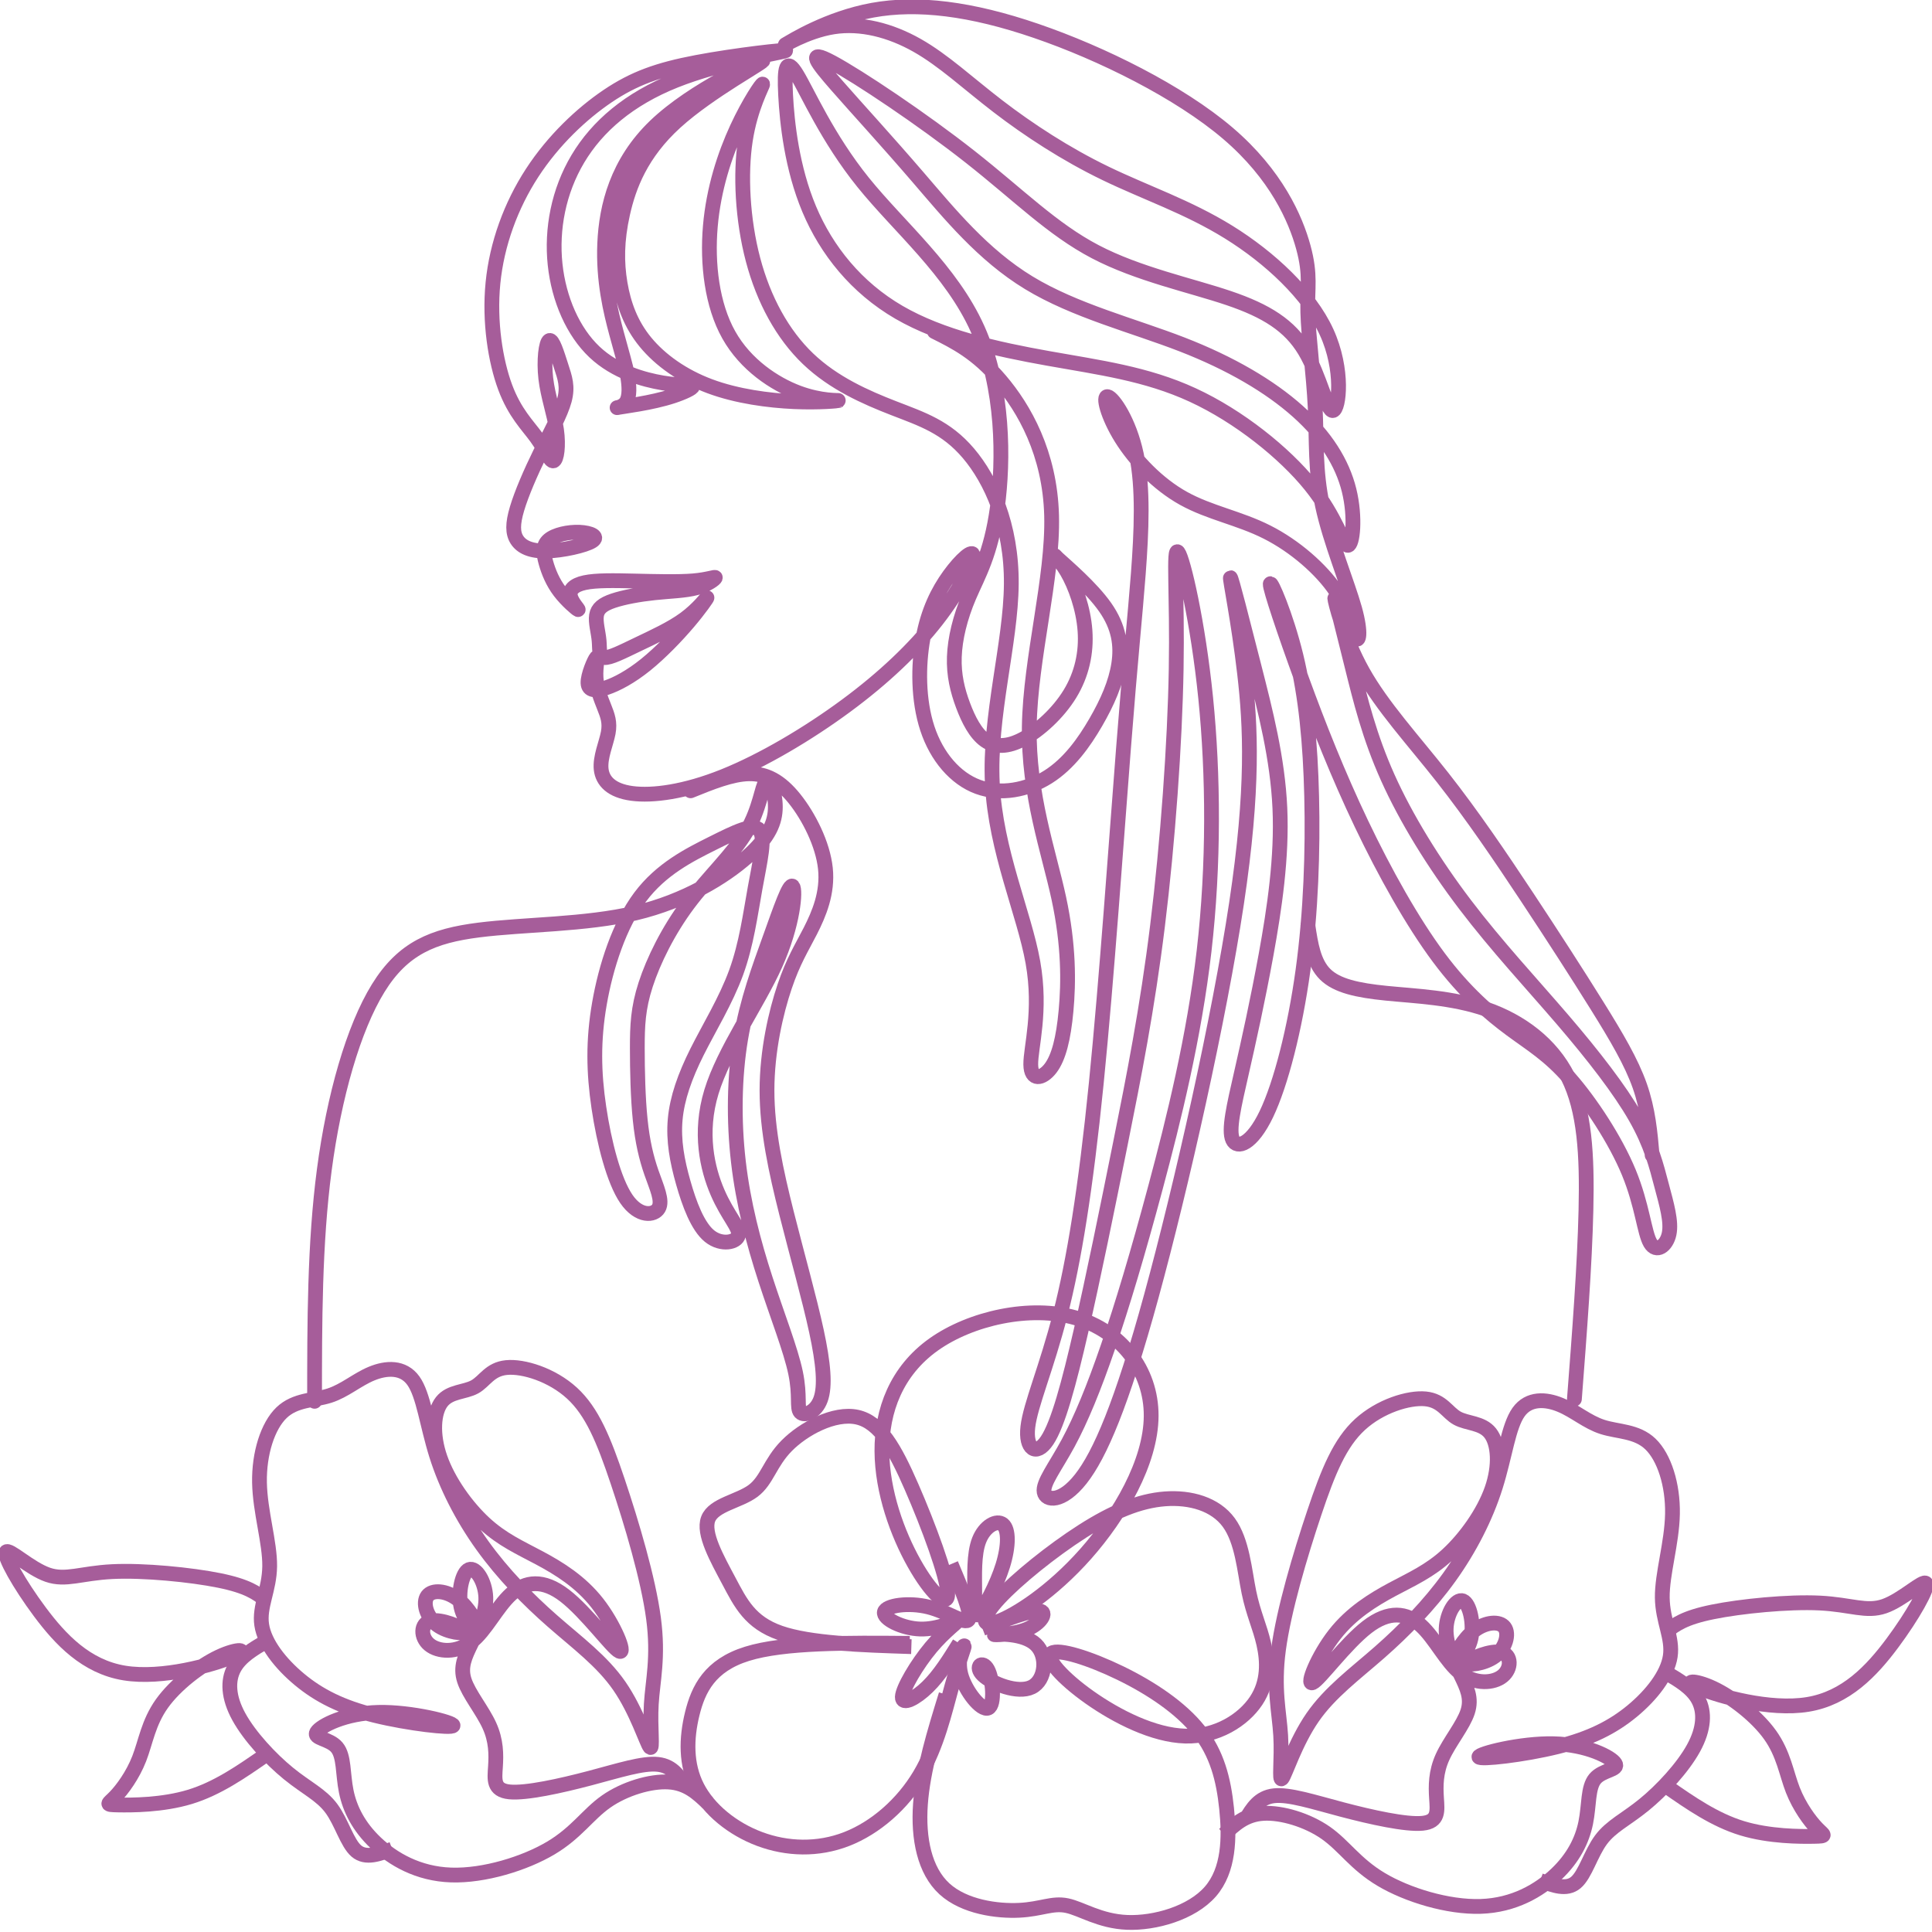 <?xml version="1.0" encoding="UTF-8"?> <svg xmlns="http://www.w3.org/2000/svg" width="150" height="150" viewBox="0 0 150 150" fill="none"> <g clip-path="url(#clip0_784_306)"> <path d="M72.548 25.742C74.193 26.564 75.839 27.386 77.67 29.541C79.502 31.696 81.521 35.184 81.646 40.028C81.771 44.873 80.001 51.076 79.914 56.382C79.827 61.688 81.422 66.098 82.207 69.747C82.992 73.397 82.968 76.287 82.768 78.465C82.568 80.645 82.194 82.115 81.564 82.942C80.932 83.769 80.042 83.953 80.028 82.645C80.013 81.336 80.873 78.534 80.196 74.718C79.519 70.901 77.304 66.071 77.045 60.828C76.785 55.585 78.481 49.929 78.517 45.348C78.555 40.764 76.935 37.251 75.19 35.195C73.445 33.14 71.576 32.542 69.395 31.695C67.214 30.849 64.721 29.753 62.739 27.858C60.758 25.967 59.288 23.276 58.465 20.162C57.642 17.049 57.468 13.51 57.867 10.907C58.265 8.305 59.237 6.636 59.213 6.535C59.187 6.436 58.166 7.906 57.218 9.961C56.272 12.016 55.399 14.657 55.15 17.571C54.9 20.486 55.274 23.675 56.583 26.003C57.891 28.333 60.135 29.803 61.954 30.488C63.773 31.172 65.17 31.073 65.132 31.098C65.095 31.122 63.624 31.272 61.655 31.185C59.686 31.098 57.218 30.774 55.112 29.989C53.005 29.205 51.261 27.959 50.114 26.564C48.967 25.169 48.419 23.624 48.144 22.004C47.871 20.386 47.871 18.693 48.344 16.575C48.817 14.457 49.765 11.916 52.446 9.48C55.127 7.043 59.543 4.713 59.219 4.688C58.895 4.664 53.831 6.945 50.876 9.779C47.921 12.614 47.073 16.002 46.949 18.905C46.824 21.806 47.422 24.222 47.859 25.854C48.295 27.485 48.569 28.333 48.718 29.154C48.868 29.977 48.893 30.774 48.631 31.198C48.37 31.621 47.821 31.67 47.921 31.646C48.02 31.621 48.768 31.521 49.615 31.372C50.463 31.223 51.41 31.023 52.245 30.749C53.08 30.475 53.803 30.127 53.766 30.002C53.729 29.877 52.931 29.977 51.447 29.728C49.965 29.478 47.796 28.88 46.151 27.324C44.505 25.767 43.384 23.25 43.097 20.523C42.811 17.795 43.359 14.855 44.867 12.327C46.375 9.799 48.843 7.682 52.427 6.252C56.013 4.821 60.715 4.078 60.989 3.94C61.263 3.804 57.11 4.273 54.098 4.843C51.087 5.415 49.217 6.088 47.185 7.457C45.154 8.827 42.961 10.895 41.315 13.423C39.67 15.952 38.573 18.94 38.274 21.969C37.975 24.994 38.474 28.058 39.221 30.064C39.969 32.069 40.966 33.016 41.651 33.963C42.337 34.909 42.711 35.856 42.973 35.781C43.234 35.706 43.384 34.61 43.21 33.377C43.035 32.144 42.536 30.774 42.375 29.379C42.213 27.983 42.387 26.564 42.648 26.439C42.91 26.315 43.259 27.485 43.559 28.408C43.858 29.328 44.107 30.002 43.82 31.073C43.533 32.144 42.711 33.615 41.95 35.158C41.19 36.703 40.493 38.321 40.143 39.493C39.794 40.664 39.794 41.385 40.143 41.921C40.493 42.457 41.19 42.806 42.425 42.781C43.658 42.756 45.428 42.358 45.977 42.008C46.525 41.66 45.852 41.361 44.992 41.323C44.132 41.287 43.085 41.51 42.599 41.934C42.112 42.358 42.187 42.98 42.387 43.69C42.587 44.4 42.91 45.197 43.459 45.92C44.008 46.642 44.78 47.29 44.879 47.328C44.979 47.365 44.406 46.792 44.293 46.306C44.182 45.82 44.53 45.421 45.403 45.235C46.276 45.047 47.671 45.072 49.266 45.11C50.862 45.148 52.656 45.197 53.828 45.098C55 44.998 55.548 44.749 55.536 44.849C55.523 44.948 54.95 45.397 54.077 45.633C53.205 45.87 52.033 45.895 50.837 46.02C49.64 46.145 48.419 46.368 47.609 46.642C46.798 46.916 46.4 47.24 46.313 47.775C46.226 48.311 46.45 49.059 46.513 49.731C46.575 50.404 46.474 51.002 46.911 51.051C47.347 51.102 48.32 50.604 49.516 50.03C50.713 49.457 52.134 48.81 53.167 48.05C54.202 47.29 54.85 46.418 54.887 46.406C54.925 46.394 54.352 47.239 53.442 48.311C52.532 49.383 51.285 50.677 50.127 51.612C48.967 52.546 47.895 53.118 47.073 53.393C46.25 53.667 45.678 53.643 45.653 53.031C45.627 52.422 46.151 51.227 46.3 51.063C46.45 50.902 46.226 51.773 46.276 52.608C46.325 53.443 46.65 54.24 46.911 54.9C47.173 55.56 47.372 56.084 47.222 56.893C47.073 57.702 46.575 58.798 46.674 59.721C46.774 60.642 47.472 61.389 49.068 61.601C50.663 61.813 53.155 61.49 56.171 60.281C59.187 59.073 62.727 56.98 65.681 54.8C68.635 52.622 71.003 50.354 72.722 48.149C74.442 45.945 75.514 43.802 75.552 43.18C75.589 42.557 74.592 43.453 73.707 44.673C72.823 45.895 72.049 47.439 71.663 49.557C71.277 51.674 71.277 54.364 72 56.557C72.722 58.749 74.169 60.443 75.926 61.09C77.683 61.739 79.752 61.34 81.372 60.319C82.992 59.297 84.164 57.652 85.073 56.084C85.984 54.514 86.631 53.02 86.856 51.562C87.08 50.105 86.88 48.685 85.809 47.153C84.737 45.621 82.793 43.977 82.157 43.392C81.521 42.806 82.194 43.279 82.843 44.388C83.49 45.496 84.114 47.239 84.238 48.958C84.363 50.677 83.989 52.372 83.067 53.879C82.144 55.385 80.674 56.707 79.453 57.367C78.231 58.026 77.26 58.026 76.498 57.49C75.738 56.956 75.19 55.884 74.766 54.751C74.343 53.617 74.044 52.422 74.094 51.002C74.143 49.582 74.542 47.937 75.24 46.306C75.938 44.673 76.935 43.055 77.434 39.405C77.933 35.755 77.933 30.076 75.9 25.543C73.87 21.009 69.807 17.621 67.014 14.159C64.222 10.695 62.702 7.158 61.867 5.788C61.032 4.418 60.883 5.215 60.994 7.37C61.107 9.526 61.481 13.037 62.827 16.238C64.173 19.439 66.49 22.329 69.793 24.247C73.096 26.165 77.383 27.113 81.359 27.822C85.335 28.533 89 29.005 92.598 30.666C96.197 32.325 99.731 35.173 101.75 37.676C103.768 40.18 104.274 42.34 104.648 42.34C105.022 42.34 105.264 40.18 104.741 38.062C104.217 35.945 102.927 33.87 100.762 31.936C98.596 30.002 95.556 28.208 91.767 26.739C87.977 25.269 83.441 24.123 79.877 21.955C76.312 19.788 73.72 16.6 71.277 13.76C68.834 10.92 66.541 8.428 64.971 6.636C63.401 4.841 62.552 3.745 64.597 4.841C66.641 5.937 71.576 9.225 75.34 12.19C79.103 15.154 81.696 17.795 85.034 19.543C88.371 21.291 92.453 22.147 95.394 23.144C98.336 24.141 100.136 25.277 101.312 27.24C102.485 29.205 103.034 31.995 103.498 31.873C103.961 31.754 104.342 28.722 102.996 25.784C101.65 22.844 98.578 19.996 95.397 18.024C92.215 16.052 88.925 14.956 85.834 13.46C82.743 11.967 79.851 10.072 77.484 8.254C75.115 6.436 73.271 4.693 71.202 3.521C69.133 2.35 66.84 1.753 64.708 2.087C62.575 2.422 60.603 3.69 61.026 3.443C61.451 3.192 64.27 1.426 67.748 0.792C71.228 0.158 75.365 0.657 80.45 2.401C85.535 4.143 91.567 7.134 95.331 10.347C99.095 13.56 100.59 16.998 101.189 19.19C101.787 21.381 101.488 22.329 101.537 24.247C101.587 26.165 101.987 29.055 102.111 31.646C102.236 34.236 102.086 36.528 102.685 39.294C103.283 42.058 104.629 45.296 105.177 47.264C105.725 49.233 105.476 49.929 105.252 49.507C105.027 49.083 104.828 47.539 103.706 45.869C102.585 44.2 100.541 42.407 98.373 41.312C96.204 40.214 93.911 39.816 91.891 38.695C89.873 37.575 88.127 35.731 87.055 34.013C85.984 32.293 85.585 30.699 86.008 30.799C86.433 30.898 87.678 32.691 88.227 35.283C88.775 37.874 88.626 41.261 88.377 44.55C88.127 47.838 87.779 51.027 87.231 58.052C86.681 65.076 85.934 75.937 85.111 84.133C84.288 92.329 83.391 97.859 82.319 102.044C81.248 106.229 80.001 109.069 79.802 110.788C79.602 112.507 80.45 113.104 81.298 111.834C82.145 110.564 82.992 107.425 83.94 103.29C84.887 99.154 85.934 94.022 86.981 88.817C88.028 83.61 89.075 78.329 89.873 71.852C90.67 65.375 91.219 57.702 91.318 51.947C91.418 46.194 91.068 42.358 91.468 42.88C91.866 43.403 93.013 48.285 93.611 54.215C94.209 60.144 94.259 67.118 93.486 73.82C92.713 80.521 91.118 86.948 89.722 92.155C88.327 97.361 87.13 101.347 86.028 104.561C84.926 107.775 83.918 110.218 82.921 112.061C81.924 113.904 80.937 115.149 81.068 115.845C81.198 116.542 82.444 116.692 83.914 114.823C85.385 112.955 87.08 109.069 89.398 100.599C91.717 92.129 94.658 79.076 96.004 70.133C97.35 61.19 97.101 56.358 96.627 52.272C96.154 48.187 95.456 44.848 95.531 44.848C95.606 44.848 96.453 48.187 97.35 51.699C98.248 55.211 99.195 58.898 99.369 62.734C99.543 66.57 98.945 70.556 98.298 74.119C97.649 77.681 96.951 80.819 96.378 83.336C95.804 85.852 95.357 87.745 95.705 88.493C96.053 89.24 97.201 88.841 98.322 86.499C99.444 84.158 100.541 79.873 101.163 75.34C101.787 70.806 101.937 66.022 101.837 61.838C101.737 57.652 101.387 54.066 100.615 50.902C99.843 47.739 98.646 44.998 98.621 45.346C98.596 45.695 99.742 49.134 101.065 52.745C102.385 56.358 103.881 60.144 105.7 63.955C107.52 67.767 109.664 71.603 111.708 74.343C113.752 77.084 115.696 78.728 117.316 79.923C118.936 81.118 120.232 81.866 121.853 83.71C123.473 85.553 125.417 88.493 126.464 91.033C127.511 93.575 127.661 95.717 128.13 96.509C128.6 97.302 129.39 96.743 129.588 95.797C129.788 94.85 129.398 93.514 129.002 92.025C128.608 90.535 128.209 88.891 126.988 86.748C125.767 84.606 123.722 81.966 121.329 79.176C118.936 76.386 116.194 73.446 113.752 70.233C111.309 67.019 109.165 63.532 107.744 60.368C106.323 57.203 105.626 54.364 104.953 51.65C104.28 48.934 103.632 46.343 103.632 46.467C103.632 46.592 104.28 49.432 105.801 52.147C107.321 54.863 109.713 57.453 112.007 60.368C114.3 63.283 116.494 66.521 118.538 69.61C120.582 72.699 122.476 75.638 123.996 78.08C125.517 80.521 126.663 82.465 127.314 84.315C127.964 86.167 128.118 87.926 128.272 89.686" stroke="#A65D9A" stroke-width="1.148" stroke-miterlimit="22.926" stroke-linecap="round" stroke-linejoin="round"></path> <path d="M24.423 108.797C24.423 102.671 24.423 96.545 25.177 90.837C25.93 85.128 27.438 79.839 29.363 76.721C31.288 73.602 33.631 72.656 37.169 72.207C40.708 71.758 45.444 71.808 49.332 70.887C53.219 69.965 56.26 68.072 58.004 66.528C59.748 64.984 60.197 63.788 60.197 62.642C60.197 61.496 59.748 60.4 59.449 60.725C59.15 61.048 59.001 62.792 57.954 64.561C56.907 66.329 54.964 68.122 53.419 70.189C51.874 72.257 50.727 74.599 50.129 76.442C49.53 78.285 49.481 79.63 49.481 81.374C49.481 83.117 49.53 85.259 49.706 86.953C49.88 88.647 50.179 89.893 50.577 91.038C50.976 92.184 51.474 93.23 51.131 93.811C50.787 94.392 49.602 94.507 48.63 93.087C47.658 91.666 46.9 88.712 46.496 85.99C46.092 83.266 46.042 80.775 46.541 77.911C47.038 75.046 48.085 71.808 49.706 69.641C51.325 67.475 53.518 66.378 55.312 65.481C57.107 64.585 58.502 63.888 58.976 64.46C59.449 65.033 59.001 66.876 58.627 68.944C58.253 71.012 57.954 73.303 57.157 75.495C56.359 77.687 55.063 79.78 54.116 81.673C53.17 83.566 52.571 85.259 52.422 86.903C52.272 88.548 52.571 90.141 53.045 91.81C53.518 93.479 54.166 95.223 55.088 95.97C56.01 96.718 57.206 96.469 57.331 95.895C57.455 95.322 56.509 94.426 55.711 92.582C54.914 90.74 54.266 87.95 55.238 84.761C56.21 81.572 58.802 77.986 60.197 74.872C61.592 71.758 61.792 69.118 61.543 68.819C61.294 68.52 60.596 70.563 59.774 72.854C58.95 75.146 58.004 77.687 57.505 80.651C57.008 83.615 56.957 87.003 57.331 90.216C57.705 93.43 58.502 96.469 59.425 99.308C60.347 102.147 61.393 104.788 61.767 106.582C62.141 108.375 61.842 109.322 62.141 109.645C62.44 109.969 63.337 109.67 63.71 108.649C64.084 107.627 63.936 105.884 63.387 103.343C62.839 100.802 61.892 97.464 61.069 94.202C60.247 90.938 59.549 87.751 59.549 84.662C59.549 81.572 60.247 78.583 60.92 76.591C61.592 74.599 62.24 73.602 62.913 72.282C63.586 70.961 64.284 69.317 64.084 67.424C63.885 65.532 62.789 63.39 61.693 62.019C60.596 60.649 59.5 60.052 58.154 60.076C56.808 60.102 55.213 60.749 53.618 61.397" stroke="#A65D9A" stroke-width="1.148" stroke-miterlimit="22.926" stroke-linecap="round" stroke-linejoin="round"></path> <path d="M122.236 108.625C122.634 103.444 123.034 98.263 123.133 93.953C123.234 89.644 123.034 86.206 121.738 83.616C120.442 81.025 118.05 79.282 115.409 78.361C112.767 77.439 109.877 77.339 107.634 77.115C105.392 76.891 103.797 76.542 102.891 75.648C101.984 74.754 101.767 73.313 101.548 71.873" stroke="#A65D9A" stroke-width="1.148" stroke-miterlimit="22.926" stroke-linecap="round" stroke-linejoin="round"></path> <path d="M73.451 131.563C72.554 134.47 71.656 137.375 71.464 140.067C71.272 142.759 71.784 145.238 73.323 146.647C74.862 148.058 77.427 148.4 79.137 148.314C80.848 148.229 81.703 147.715 82.835 147.951C83.968 148.186 85.379 149.169 87.517 149.254C89.654 149.339 92.519 148.528 93.972 146.862C95.426 145.194 95.468 142.674 95.233 140.408C94.998 138.144 94.485 136.136 93.074 134.362C91.664 132.589 89.355 131.051 86.982 129.897C84.61 128.743 82.172 127.974 81.638 128.358C81.105 128.743 82.472 130.282 84.588 131.778C86.704 133.273 89.569 134.725 92.026 134.79C94.485 134.854 96.537 133.529 97.52 132.054C98.504 130.58 98.418 128.957 98.119 127.632C97.82 126.308 97.307 125.282 96.965 123.616C96.623 121.949 96.451 119.641 95.405 118.21C94.358 116.778 92.433 116.223 90.445 116.372C88.457 116.522 86.405 117.377 84.033 118.893C81.66 120.41 78.966 122.59 77.577 124.085C76.188 125.581 76.103 126.394 77.47 125.901C78.839 125.41 81.66 123.616 84.29 120.646C86.918 117.676 89.355 113.531 89.376 109.941C89.398 106.352 87.004 103.318 83.498 102.314C79.992 101.309 75.375 102.336 72.489 104.386C69.604 106.438 68.449 109.514 68.472 112.677C68.492 115.839 69.689 119.087 70.972 121.372C72.254 123.658 73.623 124.983 73.579 123.679C73.537 122.377 72.084 118.445 70.779 115.454C69.476 112.463 68.322 110.412 66.547 110.027C64.772 109.642 62.38 110.925 61.075 112.249C59.77 113.573 59.557 114.941 58.467 115.753C57.377 116.565 55.41 116.821 54.983 117.932C54.556 119.043 55.667 121.008 56.586 122.739C57.505 124.471 58.231 125.966 60.562 126.778C62.892 127.59 66.825 127.717 70.758 127.846" stroke="#A65D9A" stroke-width="1.148" stroke-miterlimit="22.926"></path> <path d="M70.633 127.589C65.758 127.546 60.885 127.504 57.999 128.401C55.113 129.299 54.215 131.136 53.745 133.059C53.275 134.982 53.232 136.99 54.129 138.742C55.028 140.494 56.866 141.99 58.982 142.78C61.099 143.571 63.493 143.656 65.737 142.78C67.981 141.904 70.077 140.067 71.423 137.802C72.77 135.538 73.368 132.845 73.903 130.922C74.437 129 74.908 127.846 74.865 127.782C74.822 127.717 74.266 128.743 74.608 130.025C74.951 131.307 76.191 132.845 76.725 132.61C77.26 132.376 77.088 130.367 76.681 129.619C76.275 128.871 75.634 129.384 76.319 130.047C77.002 130.708 79.012 131.521 80.102 130.986C81.192 130.453 81.363 128.572 80.422 127.675C79.481 126.777 77.43 126.862 77.216 126.905C77.002 126.948 78.627 126.948 79.717 126.5C80.807 126.051 81.363 125.154 80.7 125.068C80.038 124.983 78.157 125.709 76.275 126.436" stroke="#A65D9A" stroke-width="1.148" stroke-miterlimit="22.926"></path> <path d="M74.481 127.589C73.711 128.828 72.941 130.068 72.021 130.965C71.103 131.862 70.035 132.418 70.056 131.755C70.077 131.093 71.189 129.213 72.278 127.909C73.368 126.607 74.437 125.88 74.309 125.859C74.181 125.838 72.856 126.521 71.444 126.478C70.034 126.436 68.537 125.667 68.665 125.154C68.795 124.641 70.547 124.385 72.086 124.768C73.625 125.154 74.951 126.179 75.207 125.731C75.463 125.282 74.65 123.359 73.839 121.436" stroke="#A65D9A" stroke-width="1.148" stroke-miterlimit="22.926"></path> <path d="M76.02 125.261C76.447 124.812 77.387 123.06 77.858 121.543C78.328 120.026 78.328 118.744 77.858 118.359C77.387 117.975 76.447 118.487 76.02 119.578C75.592 120.667 75.677 122.333 75.677 123.594C75.677 124.854 75.592 125.709 76.02 125.261Z" stroke="#A65D9A" stroke-width="1.148" stroke-miterlimit="22.926"></path> <path d="M54.948 139.978C54.136 139.209 53.324 138.44 51.913 138.354C50.502 138.268 48.492 138.866 47.061 139.87C45.629 140.875 44.774 142.285 42.764 143.481C40.755 144.677 37.591 145.661 35.026 145.575C32.46 145.49 30.494 144.336 29.169 143.076C27.843 141.815 27.159 140.447 26.881 139.08C26.603 137.713 26.732 136.345 26.154 135.662C25.578 134.979 24.295 134.979 24.594 134.486C24.893 133.995 26.774 133.012 29.361 132.948C31.948 132.884 35.24 133.739 35.175 133.973C35.112 134.209 31.691 133.823 29.104 133.183C26.518 132.542 24.765 131.645 23.269 130.406C21.772 129.166 20.532 127.586 20.319 126.154C20.105 124.722 20.917 123.44 20.938 121.603C20.96 119.765 20.191 117.372 20.147 115.108C20.105 112.843 20.789 110.707 21.858 109.681C22.927 108.656 24.38 108.74 25.578 108.356C26.774 107.971 27.715 107.116 28.849 106.647C29.981 106.177 31.306 106.092 32.097 107.202C32.889 108.314 33.145 110.621 33.893 112.993C34.641 115.364 35.882 117.8 37.463 120.001C39.044 122.202 40.968 124.167 42.892 125.855C44.816 127.542 46.74 128.953 48.086 130.897C49.433 132.841 50.203 135.32 50.46 135.64C50.717 135.961 50.46 134.124 50.566 132.307C50.673 130.491 51.144 128.696 50.738 125.64C50.331 122.585 49.049 118.27 47.959 115.022C46.869 111.775 45.97 109.595 44.41 108.164C42.85 106.732 40.626 106.048 39.322 106.177C38.019 106.305 37.634 107.245 36.864 107.672C36.095 108.1 34.941 108.014 34.299 108.826C33.657 109.638 33.529 111.348 34.171 113.185C34.812 115.022 36.223 116.988 37.612 118.27C39.002 119.552 40.37 120.15 41.888 120.962C43.406 121.774 45.073 122.8 46.376 124.466C47.681 126.132 48.621 128.439 48.086 128.205C47.553 127.97 45.543 125.193 43.854 123.889C42.166 122.585 40.798 122.756 39.686 123.761C38.575 124.765 37.72 126.602 36.586 127.478C35.453 128.355 34.042 128.269 33.337 127.692C32.632 127.116 32.632 126.048 33.444 125.855C34.257 125.663 35.88 126.346 36.009 126.624C36.137 126.901 34.769 126.773 33.935 126.154C33.102 125.534 32.803 124.424 33.188 123.91C33.573 123.398 34.641 123.483 35.518 124.146C36.394 124.808 37.078 126.048 36.992 126.324C36.907 126.602 36.052 125.918 35.796 124.786C35.539 123.654 35.88 122.073 36.415 121.859C36.95 121.646 37.676 122.8 37.718 124.017C37.762 125.235 37.12 126.516 36.608 127.563C36.095 128.611 35.71 129.423 36.052 130.47C36.394 131.516 37.463 132.799 37.996 133.974C38.531 135.149 38.531 136.217 38.467 137.178C38.404 138.141 38.275 138.994 39.558 139.123C40.84 139.251 43.534 138.653 45.8 138.055C48.066 137.456 49.904 136.858 51.079 136.986C52.255 137.115 52.768 137.969 53.281 138.824" stroke="#A65D9A" stroke-width="1.148" stroke-miterlimit="22.926"></path> <path d="M20.704 127.415C19.677 128.013 18.652 128.611 18.16 129.551C17.669 130.491 17.711 131.773 18.545 133.29C19.378 134.807 21.003 136.559 22.393 137.691C23.782 138.824 24.936 139.337 25.727 140.405C26.518 141.473 26.946 143.097 27.672 143.717C28.399 144.336 29.426 143.951 30.451 143.567" stroke="#A65D9A" stroke-width="1.148" stroke-miterlimit="22.926"></path> <path d="M20.61 124.21C19.921 123.683 19.231 123.156 17.038 122.709C14.846 122.263 11.152 121.898 8.716 122.02C6.281 122.141 5.104 122.749 3.703 122.263C2.302 121.776 0.679 120.194 0.476 120.498C0.272 120.802 1.49 122.993 3.094 125.144C4.697 127.294 6.686 129.404 9.65 129.891C12.613 130.378 16.552 129.242 18.012 128.634C19.474 128.024 18.459 127.944 16.998 128.634C15.536 129.323 13.629 130.783 12.573 132.264C11.517 133.745 11.314 135.246 10.807 136.546C10.3 137.844 9.487 138.94 8.939 139.508C8.391 140.076 8.108 140.116 9.162 140.136C10.218 140.156 12.613 140.156 14.745 139.508C16.876 138.858 18.743 137.56 20.61 136.261" stroke="#A65D9A" stroke-width="1.148" stroke-miterlimit="22.926"></path> <path d="M95.05 142.414C95.862 141.645 96.674 140.876 98.085 140.79C99.497 140.705 101.506 141.303 102.938 142.307C104.369 143.312 105.225 144.722 107.234 145.918C109.243 147.116 112.407 148.098 114.973 148.012C117.537 147.927 119.504 146.773 120.829 145.513C122.155 144.251 122.839 142.884 123.116 141.517C123.394 140.149 123.266 138.782 123.844 138.097C124.42 137.414 125.703 137.414 125.404 136.922C125.104 136.431 123.223 135.449 120.638 135.384C118.051 135.32 114.759 136.174 114.823 136.41C114.887 136.645 118.306 136.26 120.893 135.619C123.48 134.979 125.232 134.08 126.73 132.841C128.225 131.602 129.465 130.02 129.679 128.589C129.893 127.157 129.081 125.876 129.059 124.038C129.038 122.2 129.807 119.806 129.85 117.542C129.893 115.277 129.208 113.14 128.139 112.114C127.071 111.089 125.617 111.174 124.42 110.789C123.223 110.405 122.283 109.55 121.15 109.079C120.017 108.609 118.691 108.524 117.901 109.635C117.11 110.747 116.853 113.054 116.105 115.426C115.358 117.798 114.117 120.234 112.536 122.435C110.954 124.637 109.03 126.601 107.106 128.29C105.182 129.978 103.259 131.389 101.912 133.332C100.565 135.278 99.795 137.756 99.539 138.076C99.283 138.397 99.539 136.559 99.432 134.743C99.325 132.927 98.854 131.132 99.261 128.076C99.668 125.021 100.95 120.704 102.04 117.456C103.13 114.208 104.028 112.028 105.588 110.597C107.148 109.165 109.373 108.481 110.676 108.609C111.98 108.738 112.365 109.679 113.135 110.105C113.904 110.533 115.059 110.448 115.699 111.259C116.34 112.072 116.468 113.781 115.828 115.618C115.186 117.457 113.775 119.422 112.386 120.704C110.996 121.987 109.628 122.585 108.11 123.396C106.594 124.209 104.926 125.234 103.622 126.901C102.318 128.568 101.377 130.875 101.912 130.641C102.445 130.405 104.456 127.627 106.144 126.324C107.832 125.021 109.201 125.191 110.312 126.196C111.424 127.201 112.279 129.038 113.412 129.914C114.545 130.79 115.956 130.705 116.661 130.127C117.366 129.55 117.366 128.482 116.554 128.29C115.742 128.097 114.117 128.781 113.989 129.059C113.861 129.337 115.229 129.209 116.063 128.589C116.897 127.97 117.196 126.858 116.811 126.346C116.426 125.833 115.358 125.918 114.48 126.58C113.604 127.243 112.92 128.482 113.006 128.76C113.092 129.038 113.946 128.354 114.203 127.222C114.459 126.089 114.117 124.508 113.583 124.294C113.049 124.081 112.322 125.234 112.279 126.453C112.236 127.671 112.877 128.952 113.391 129.999C113.904 131.046 114.289 131.859 113.946 132.906C113.604 133.953 112.536 135.234 112.002 136.41C111.467 137.585 111.467 138.653 111.531 139.614C111.594 140.577 111.723 141.432 110.441 141.559C109.157 141.687 106.465 141.089 104.199 140.491C101.933 139.892 100.095 139.294 98.919 139.422C97.744 139.551 97.23 140.406 96.717 141.261" stroke="#A65D9A" stroke-width="1.148" stroke-miterlimit="22.926"></path> <path d="M129.325 129.853C130.351 130.45 131.378 131.049 131.869 131.989C132.361 132.929 132.318 134.211 131.484 135.728C130.651 137.244 129.026 138.997 127.636 140.128C126.247 141.261 125.091 141.775 124.3 142.843C123.51 143.911 123.082 145.535 122.354 146.154C121.628 146.774 120.602 146.39 119.575 146.005" stroke="#A65D9A" stroke-width="1.148" stroke-miterlimit="22.926"></path> <path d="M129.394 126.651C130.083 126.123 130.774 125.595 132.966 125.15C135.158 124.703 138.852 124.337 141.289 124.459C143.724 124.582 144.901 125.19 146.302 124.703C147.703 124.216 149.326 122.634 149.53 122.938C149.733 123.242 148.514 125.433 146.911 127.584C145.308 129.733 143.318 131.844 140.354 132.33C137.391 132.817 133.453 131.681 131.992 131.072C130.53 130.464 131.545 130.383 133.006 131.072C134.468 131.762 136.376 133.223 137.432 134.704C138.487 136.185 138.689 137.686 139.197 138.984C139.705 140.282 140.516 141.378 141.065 141.946C141.612 142.514 141.897 142.554 140.841 142.574C139.786 142.594 137.391 142.594 135.26 141.946C133.128 141.296 131.261 139.998 129.394 138.699" stroke="#A65D9A" stroke-width="1.148" stroke-miterlimit="22.926"></path> </g> <defs> <clipPath id="clip0_784_306"> <rect width="150" height="150" fill="white"></rect> </clipPath> </defs> </svg> 